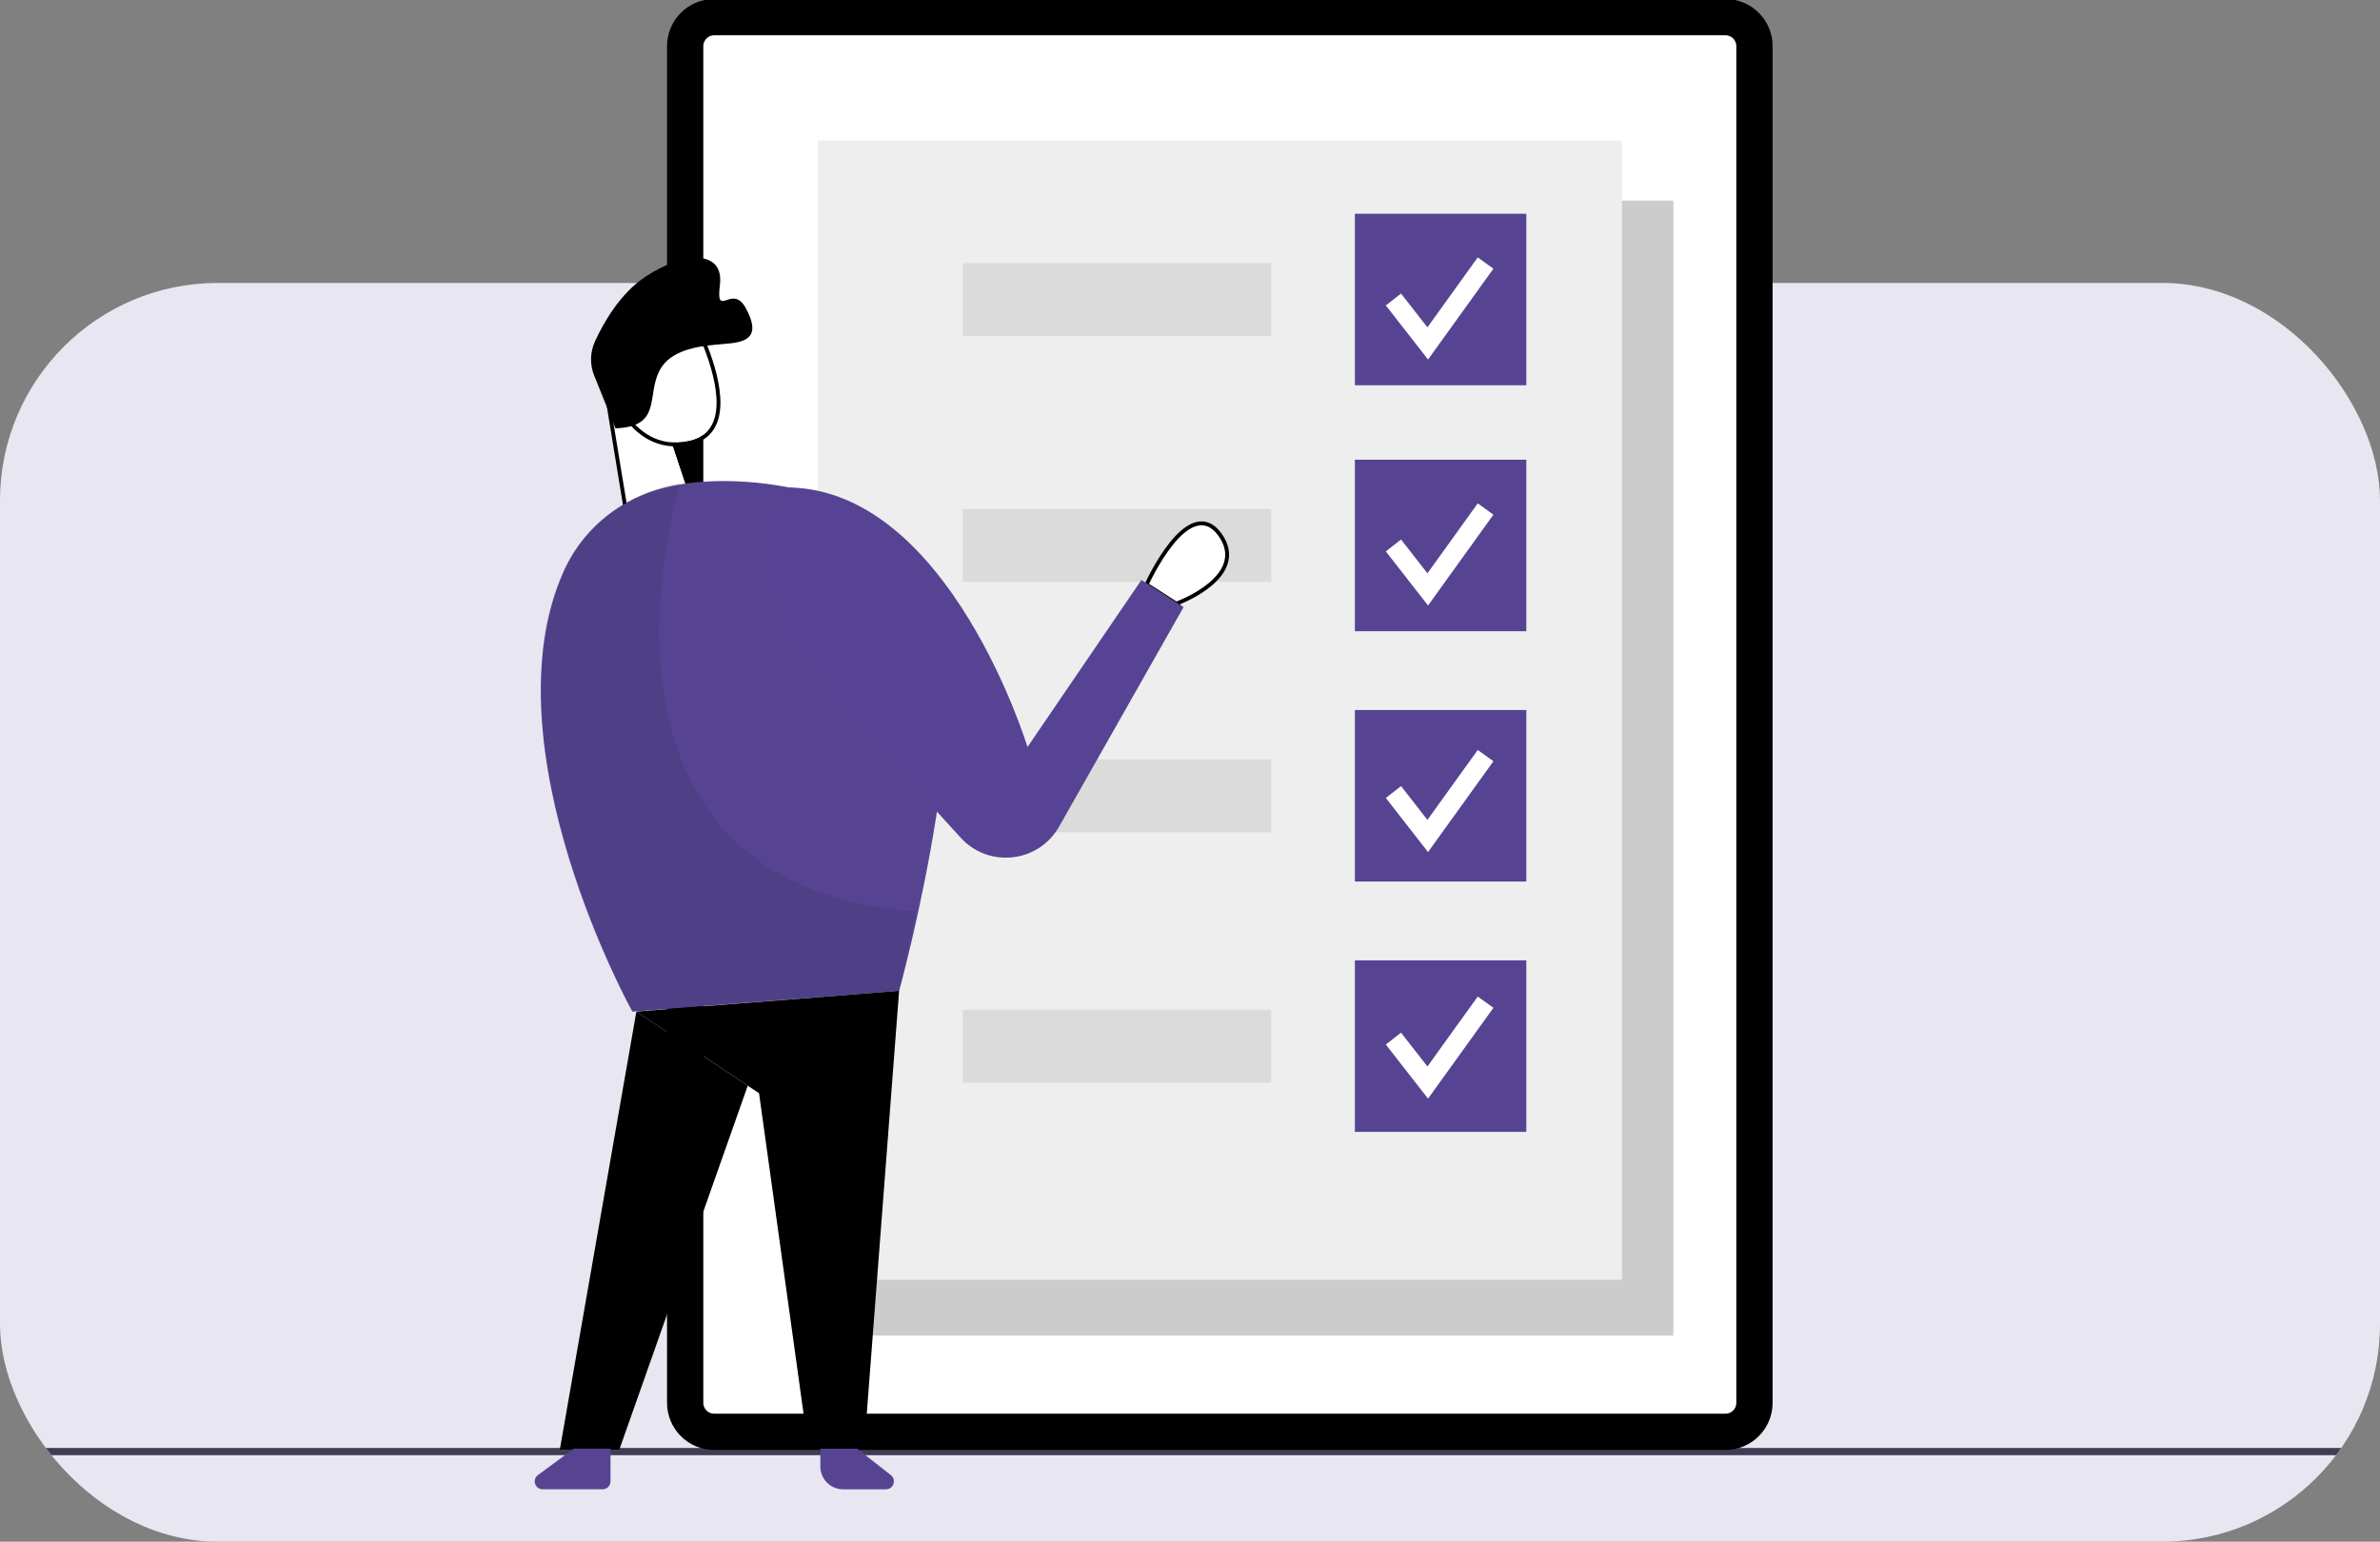 <svg width="656" height="425" viewBox="0 0 656 425" fill="none" xmlns="http://www.w3.org/2000/svg">
    <rect x="0" y="0" width="656" height="425" fill="#808080" stroke="none"/>
    <g clip-path="url(#clip0_46_1070)">
        <g clip-path="url(#clip1_46_1070)">
            <rect y="78" width="656" height="347" rx="60" fill="#E8E6F0" />
            <path d="M656 399.156H0V401.156H656V399.156Z" fill="#3F3D56" />
        </g>
        <path
            d="M475.588 4.73H196.855C192.437 4.73 188.855 8.312 188.855 12.73V386.713C188.855 391.131 192.437 394.713 196.855 394.713H475.588C480.006 394.713 483.588 391.131 483.588 386.713V12.73C483.588 8.312 480.006 4.73 475.588 4.73Z"
            fill="white" stroke="black" stroke-width="10" />
        <path d="M461.237 55.293H239.568V368.169H461.237V55.293Z" fill="#CCCCCC" />
        <path d="M447.061 38.73H225.392V352.804H447.061V38.73Z" fill="#EEEEEE" />
        <path d="M420.701 126.73H373.444V174.01H420.701V126.73Z" fill="#564493" />
        <path d="M420.701 195.734H373.444V243.014H420.701V195.734Z" fill="#564493" />
        <path d="M420.701 264.746H373.444V312.025H420.701V264.746Z" fill="#564493" />
        <path opacity="0.08" d="M350.397 140.32H265.335V160.412H350.397V140.32Z" fill="#000001" />
        <path opacity="0.08" d="M350.397 209.332H265.335V229.424H350.397V209.332Z" fill="#000001" />
        <path opacity="0.08" d="M350.397 278.348H265.335V298.439H350.397V278.348Z" fill="#000001" />
        <path
            d="M393.611 166.917L381.976 152.005L386.168 148.732L393.441 158.052L407.309 138.766L411.629 141.879L393.611 166.917Z"
            fill="white" />
        <path d="M420.701 58.926H373.444V106.205H420.701V58.926Z" fill="#564493" />
        <path opacity="0.08" d="M350.397 72.516H265.335V92.607H350.397V72.516Z" fill="#000001" />
        <path
            d="M393.611 99.109L381.976 84.196L386.168 80.923L393.441 90.244L407.309 70.957L411.629 74.071L393.611 99.109Z"
            fill="white" />
        <path
            d="M393.611 234.891L381.976 219.979L386.168 216.706L393.441 226.026L407.309 206.75L411.629 209.853L393.611 234.891Z"
            fill="white" />
        <path
            d="M393.611 302.864L381.976 287.951L386.168 284.678L393.441 293.999L407.309 274.723L411.629 277.826L393.611 302.864Z"
            fill="white" />
        <path d="M183.48 116.934L190.256 137.291L174.154 147.522L168.363 112.242L183.48 116.934Z" fill="white" />
        <path fill-rule="evenodd" clip-rule="evenodd"
            d="M184.313 116.083L191.522 137.741L173.369 149.275L167.041 110.723L184.313 116.083ZM168.363 112.242L183.481 116.934L190.256 137.29L174.154 147.521L168.363 112.242Z"
            fill="black" />
        <path
            d="M173.339 91.354C179.722 84.82 190.796 87.436 194.088 95.972C197.698 105.324 200.98 119.231 189.938 121.592C173.042 125.215 167.665 103.481 167.665 103.481C167.665 103.481 168.49 96.322 173.328 91.365L173.339 91.354Z"
            fill="white" />
        <path fill-rule="evenodd" clip-rule="evenodd"
            d="M173.328 91.365C168.49 96.322 167.664 103.481 167.664 103.481C166.613 103.36 166.613 103.359 166.613 103.359L166.613 103.356L166.614 103.35L166.616 103.329C166.619 103.312 166.622 103.288 166.626 103.258C166.634 103.197 166.646 103.111 166.663 103.001C166.698 102.78 166.752 102.465 166.832 102.073C166.992 101.29 167.257 100.197 167.679 98.944C168.519 96.448 170.001 93.257 172.571 90.625L172.58 90.616L172.586 90.609C179.546 83.49 191.526 86.387 195.076 95.591C196.892 100.295 198.679 106.27 198.566 111.427C198.509 114.016 197.972 116.489 196.633 118.496C195.275 120.532 193.16 121.986 190.16 122.628C181.126 124.565 175.179 119.663 171.596 114.499C169.805 111.919 168.569 109.234 167.782 107.203C167.387 106.186 167.103 105.326 166.916 104.719C166.823 104.414 166.754 104.173 166.708 104.005C166.685 103.921 166.668 103.856 166.656 103.811L166.642 103.758L166.639 103.743L166.637 103.738L166.637 103.737C166.637 103.736 166.637 103.736 167.664 103.481C167.664 103.481 173.042 125.214 189.938 121.592C200.98 119.23 197.698 105.324 194.088 95.972C190.796 87.435 179.722 84.819 173.339 91.354L173.328 91.365ZM167.664 103.481L166.637 103.737L166.591 103.55L166.613 103.359L167.664 103.481Z"
            fill="black" />
        <path
            d="M173.296 105.05C173.296 105.05 169.633 101.979 167.971 106.342C166.309 110.695 172.788 112.803 174.725 110.6C176.663 108.397 173.307 105.05 173.307 105.05H173.296Z"
            fill="#F4A28C" />
        <path
            d="M155.363 157.521C160.222 146.591 169.729 138.414 181.183 134.972C203.065 128.395 243.347 135.587 255.638 156.07C272.449 184.105 247.835 273.156 247.835 273.156L174.302 278.865C174.302 278.865 133.851 205.881 155.363 157.521Z"
            fill="#564493" />
        <path d="M247.825 273.145L238.149 399.625H222.862L209.216 301.36L175.403 278.864L247.825 273.145Z"
            fill="black" />
        <path
            d="M324.29 165.81C324.29 165.81 343.748 158.661 335.808 147.656C327.869 136.652 316.71 160.959 316.71 160.959L324.29 165.82V165.81Z"
            fill="white" />
        <path fill-rule="evenodd" clip-rule="evenodd"
            d="M316.711 160.959C316.711 160.959 327.869 136.652 335.809 147.657C343.65 158.525 324.769 165.632 324.299 165.807C324.294 165.809 324.291 165.81 324.291 165.81V165.821L316.711 160.959ZM316.711 160.959L315.749 160.517L315.365 161.354L325.349 167.758V166.53C325.404 166.507 325.461 166.483 325.521 166.458C326.054 166.234 326.804 165.903 327.676 165.47C329.415 164.609 331.676 163.331 333.697 161.68C335.703 160.041 337.57 157.957 338.367 155.458C339.187 152.887 338.827 150.031 336.667 147.037C335.588 145.542 334.388 144.554 333.071 144.074C331.742 143.589 330.404 143.661 329.136 144.089C326.671 144.923 324.372 147.137 322.457 149.517C320.513 151.934 318.837 154.687 317.653 156.819C317.059 157.888 316.585 158.809 316.258 159.464C316.095 159.791 315.969 160.052 315.883 160.233C315.839 160.323 315.807 160.393 315.784 160.441L315.758 160.496L315.751 160.511L315.749 160.517C315.748 160.518 315.749 160.517 316.711 160.959Z"
            fill="black" />
        <path d="M175.403 278.863L154.304 399.625H170.703L206.104 299.294L175.403 278.863Z" fill="black" />
        <path opacity="0.08"
            d="M187.535 133.042C187.535 133.042 153.14 243.869 252.462 251.219L247.825 273.143L174.292 278.852C174.292 278.852 145.581 228.776 149.477 180.978C149.477 180.978 150.102 152.71 169.993 140.212C169.993 140.212 177.584 134.62 187.525 133.031L187.535 133.042Z"
            fill="#000001" />
        <path
            d="M158.147 399.359L148.27 406.636C146.587 407.875 147.466 410.554 149.562 410.554H166.108C167.305 410.554 168.278 409.58 168.278 408.383V399.359H158.147Z"
            fill="#564493" />
        <path
            d="M236.243 399.359L245.538 406.636C247.179 407.917 246.269 410.565 244.183 410.565H232.4C228.928 410.565 226.112 407.748 226.112 404.274V399.37H236.243V399.359Z"
            fill="#564493" />
        <path
            d="M217.516 134.379C217.516 134.379 204.886 152.299 217.516 173.62C225.54 187.166 248.862 213.527 264.816 230.95C272.587 239.434 286.359 237.824 291.96 227.783L326.228 167.349L314.604 159.893L283.205 205.955C283.205 205.955 261.714 135.269 217.527 134.389L217.516 134.379Z"
            fill="#564493" />
        <path opacity="0.2"
            d="M217.516 134.379C217.516 134.379 204.886 152.299 217.516 173.62C225.54 187.166 248.862 213.527 264.816 230.95C272.587 239.434 286.359 237.824 291.96 227.783L326.228 167.349L314.604 159.893L283.205 205.955C283.205 205.955 261.714 135.269 217.527 134.389L217.516 134.379Z"
            fill="#564493" />
        <path
            d="M169.634 118.067L163.769 103.515C162.541 100.464 162.636 97.054 164.012 94.067C166.415 88.846 170.989 80.818 177.965 76.242C188.911 69.051 199.635 68.998 198.429 78.562C197.222 88.126 201.837 78.064 205.543 84.906C209.248 91.748 207.014 93.972 201.615 94.618C196.205 95.264 185.63 95.063 181.861 102.021C178.092 108.98 182.623 117.643 169.634 118.078V118.067Z"
            fill="black" />
    </g>
    <defs>
        <clipPath id="clip0_46_1070">
            <rect width="656" height="425" fill="white" />
        </clipPath>
        <clipPath id="clip1_46_1070">
            <rect y="78" width="656" height="347" rx="60" fill="white" />
        </clipPath>
    </defs>
</svg>
